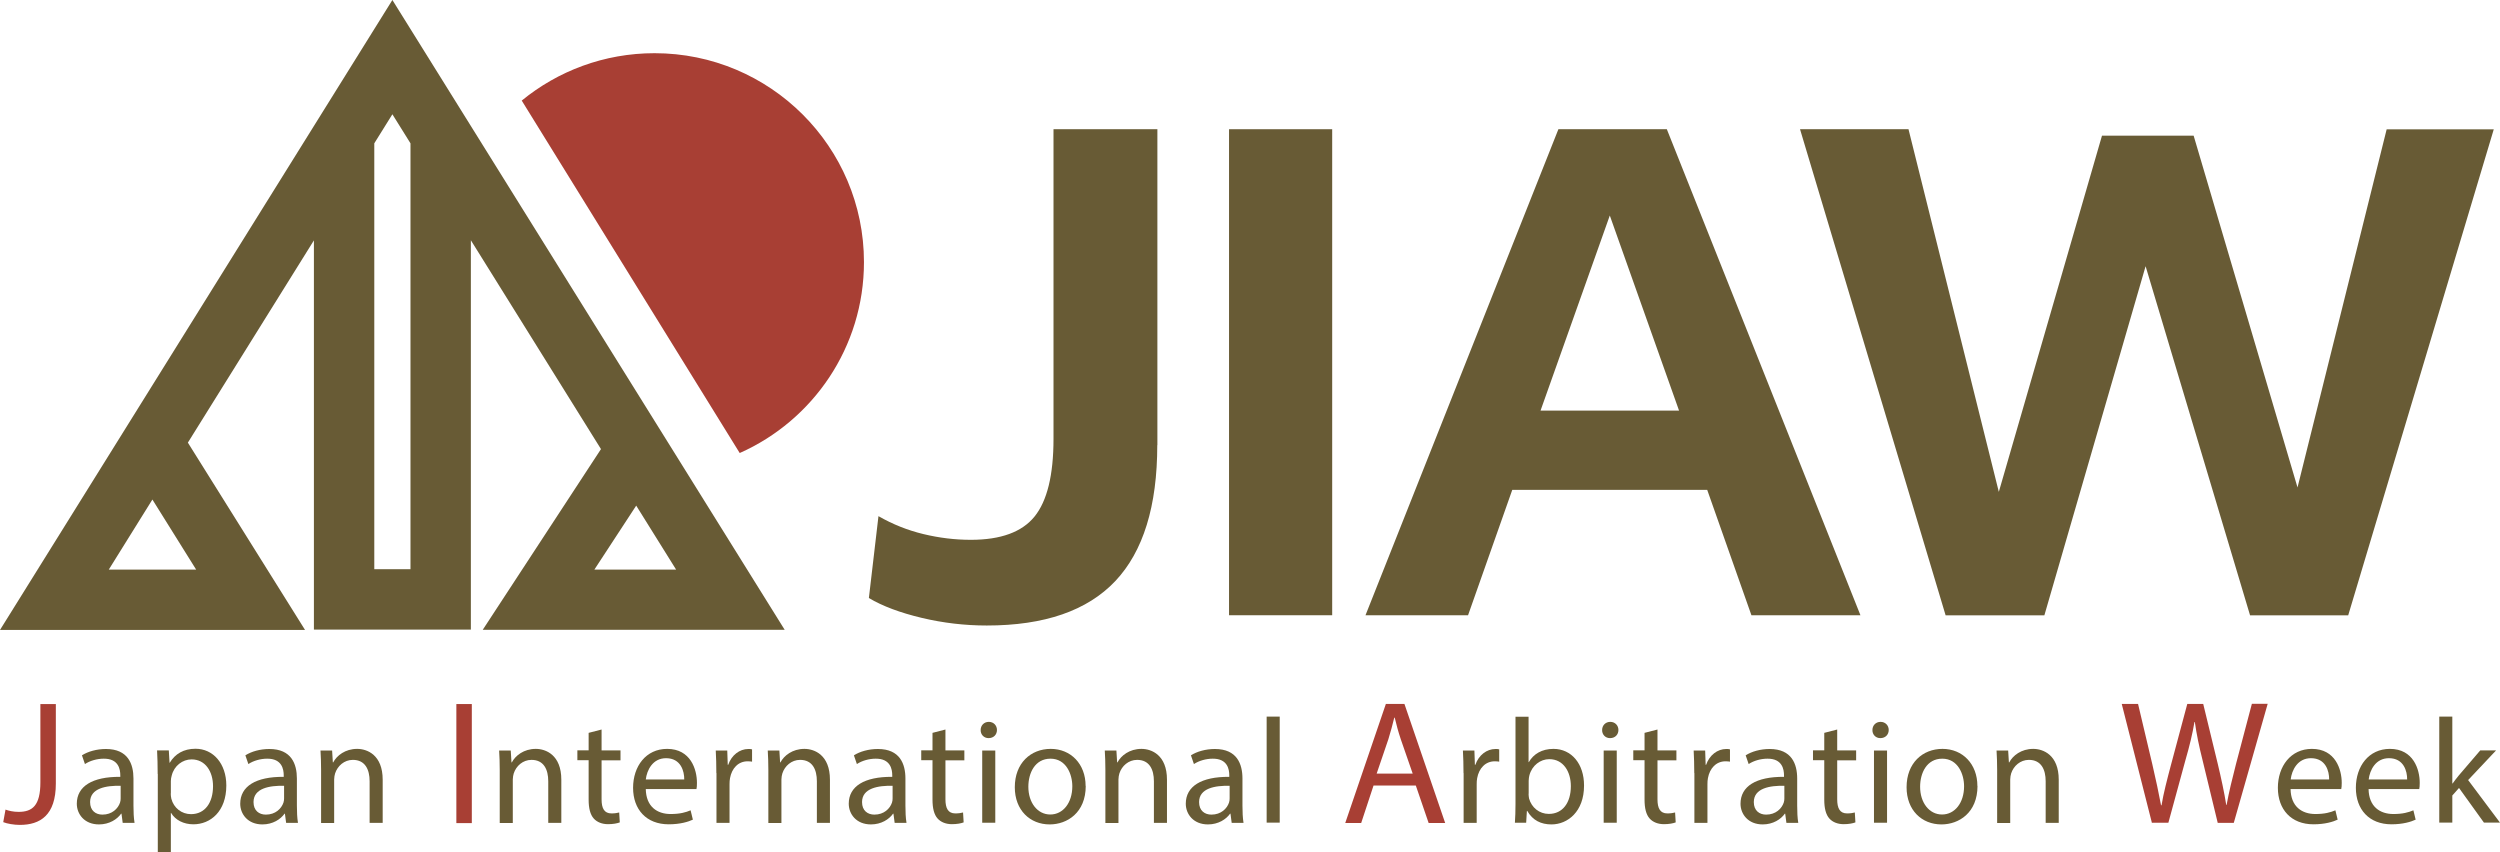 <svg width="176" height="60" viewBox="0 0 176 60" fill="none" xmlns="http://www.w3.org/2000/svg">
<g clip-path="url(#clip0_50_787)">
<path d="M2.843 49.565H3.931V55.161C3.931 57.391 2.834 58.073 1.392 58.073C0.987 58.073 0.498 57.989 0.228 57.879L0.388 56.996C0.616 57.08 0.936 57.156 1.307 57.156C2.277 57.156 2.843 56.718 2.843 55.077V49.565Z" fill="#A83F34"/>
<path d="M8.637 57.922L8.553 57.282H8.528C8.249 57.677 7.701 58.039 6.967 58.039C5.938 58.039 5.407 57.307 5.407 56.583C5.407 55.355 6.503 54.673 8.469 54.69V54.581C8.469 54.168 8.35 53.403 7.305 53.411C6.832 53.411 6.335 53.554 5.98 53.79L5.769 53.175C6.191 52.906 6.807 52.729 7.456 52.729C9.017 52.729 9.396 53.79 9.396 54.808V56.71C9.396 57.147 9.413 57.576 9.472 57.93H8.637V57.922ZM8.494 55.321C7.49 55.296 6.343 55.481 6.343 56.466C6.343 57.072 6.739 57.349 7.212 57.349C7.887 57.349 8.308 56.928 8.452 56.499C8.485 56.398 8.494 56.297 8.494 56.205V55.321Z" fill="#685B35"/>
<path d="M11.1 54.488C11.1 53.84 11.083 53.31 11.058 52.83H11.885L11.935 53.697H11.952C12.323 53.074 12.931 52.712 13.765 52.712C14.997 52.712 15.933 53.748 15.933 55.296C15.933 57.13 14.812 58.031 13.614 58.031C12.931 58.031 12.348 57.736 12.045 57.231H12.028V60H11.109V54.488H11.1ZM12.02 55.851C12.02 55.978 12.036 56.112 12.062 56.23C12.23 56.878 12.787 57.316 13.445 57.316C14.432 57.316 14.997 56.508 14.997 55.346C14.997 54.328 14.466 53.461 13.487 53.461C12.855 53.461 12.256 53.907 12.087 54.606C12.053 54.724 12.028 54.858 12.028 54.985V55.868L12.02 55.851Z" fill="#685B35"/>
<path d="M20.142 57.922L20.058 57.282H20.033C19.754 57.677 19.206 58.039 18.472 58.039C17.443 58.039 16.912 57.307 16.912 56.583C16.912 55.355 18.008 54.673 19.974 54.69V54.581C19.974 54.168 19.855 53.403 18.809 53.411C18.337 53.411 17.84 53.554 17.485 53.79L17.274 53.175C17.696 52.906 18.312 52.729 18.961 52.729C20.522 52.729 20.901 53.79 20.901 54.808V56.71C20.901 57.147 20.918 57.576 20.977 57.93H20.142V57.922ZM19.999 55.321C18.995 55.296 17.848 55.481 17.848 56.466C17.848 57.072 18.244 57.349 18.717 57.349C19.392 57.349 19.813 56.928 19.957 56.499C19.99 56.398 19.999 56.297 19.999 56.205V55.321Z" fill="#685B35"/>
<path d="M22.605 54.21C22.605 53.68 22.588 53.26 22.563 52.839H23.381L23.432 53.672H23.457C23.71 53.192 24.301 52.721 25.144 52.721C25.844 52.721 26.941 53.142 26.941 54.892V57.93H26.021V55.001C26.021 54.177 25.709 53.495 24.84 53.495C24.233 53.495 23.761 53.924 23.592 54.446C23.558 54.555 23.525 54.724 23.525 54.875V57.938H22.605V54.227V54.21Z" fill="#685B35"/>
<path d="M33.216 49.565V57.947H32.128V49.565H33.216Z" fill="#A83F34"/>
<path d="M35.181 54.21C35.181 53.68 35.165 53.26 35.139 52.839H35.957L36.008 53.672H36.033C36.286 53.192 36.877 52.721 37.72 52.721C38.42 52.721 39.517 53.142 39.517 54.892V57.93H38.597V55.001C38.597 54.177 38.285 53.495 37.417 53.495C36.809 53.495 36.337 53.924 36.168 54.446C36.135 54.555 36.101 54.724 36.101 54.875V57.938H35.181V54.227V54.21Z" fill="#685B35"/>
<path d="M42.351 51.366V52.83H43.684V53.529H42.351V56.272C42.351 56.903 42.537 57.265 43.051 57.265C43.296 57.265 43.464 57.231 43.591 57.198L43.633 57.896C43.456 57.964 43.169 58.022 42.806 58.022C42.385 58.022 42.031 57.879 41.803 57.627C41.55 57.349 41.44 56.895 41.44 56.297V53.52H40.647V52.822H41.44V51.593L42.351 51.358V51.366Z" fill="#685B35"/>
<path d="M45.463 55.54C45.48 56.794 46.273 57.307 47.209 57.307C47.876 57.307 48.281 57.189 48.618 57.046L48.778 57.703C48.458 57.854 47.884 58.031 47.075 58.031C45.506 58.031 44.569 56.987 44.569 55.464C44.569 53.941 45.48 52.721 46.965 52.721C48.627 52.721 49.065 54.177 49.065 55.111C49.065 55.304 49.057 55.447 49.031 55.548H45.455L45.463 55.54ZM48.171 54.875C48.179 54.294 47.935 53.377 46.889 53.377C45.944 53.377 45.539 54.227 45.463 54.875H48.163H48.171Z" fill="#685B35"/>
<path d="M50.431 54.421C50.431 53.823 50.415 53.31 50.389 52.839H51.199L51.233 53.84H51.267C51.503 53.158 52.068 52.729 52.684 52.729C52.785 52.729 52.861 52.729 52.945 52.755V53.621C52.852 53.605 52.76 53.596 52.633 53.596C51.975 53.596 51.52 54.084 51.393 54.783C51.368 54.909 51.359 55.06 51.359 55.212V57.93H50.44V54.429L50.431 54.421Z" fill="#685B35"/>
<path d="M54.092 54.21C54.092 53.68 54.075 53.26 54.05 52.839H54.868L54.919 53.672H54.944C55.197 53.192 55.788 52.721 56.631 52.721C57.331 52.721 58.428 53.142 58.428 54.892V57.93H57.508V55.001C57.508 54.177 57.196 53.495 56.327 53.495C55.72 53.495 55.248 53.924 55.079 54.446C55.045 54.555 55.012 54.724 55.012 54.875V57.938H54.092V54.227V54.21Z" fill="#685B35"/>
<path d="M62.983 57.922L62.898 57.282H62.873C62.594 57.677 62.046 58.039 61.312 58.039C60.283 58.039 59.752 57.307 59.752 56.583C59.752 55.355 60.849 54.673 62.814 54.69V54.581C62.814 54.168 62.696 53.403 61.65 53.411C61.177 53.411 60.68 53.554 60.325 53.79L60.115 53.175C60.536 52.906 61.152 52.729 61.802 52.729C63.362 52.729 63.742 53.79 63.742 54.808V56.71C63.742 57.147 63.758 57.576 63.818 57.93H62.983V57.922ZM62.839 55.321C61.835 55.296 60.688 55.481 60.688 56.466C60.688 57.072 61.085 57.349 61.557 57.349C62.232 57.349 62.654 56.928 62.797 56.499C62.831 56.398 62.839 56.297 62.839 56.205V55.321Z" fill="#685B35"/>
<path d="M66.559 51.366V52.83H67.891V53.529H66.559V56.272C66.559 56.903 66.744 57.265 67.259 57.265C67.504 57.265 67.672 57.231 67.799 57.198L67.841 57.896C67.664 57.964 67.377 58.022 67.014 58.022C66.593 58.022 66.238 57.879 66.01 57.627C65.757 57.349 65.648 56.895 65.648 56.297V53.52H64.855V52.822H65.648V51.593L66.559 51.358V51.366Z" fill="#685B35"/>
<path d="M70.186 51.391C70.186 51.703 69.966 51.964 69.595 51.964C69.258 51.964 69.03 51.703 69.039 51.391C69.039 51.072 69.275 50.819 69.612 50.819C69.95 50.819 70.186 51.072 70.186 51.391ZM69.148 57.922V52.839H70.068V57.922H69.148Z" fill="#685B35"/>
<path d="M76.436 55.33C76.436 57.215 75.129 58.039 73.897 58.039C72.514 58.039 71.442 57.038 71.442 55.422C71.442 53.722 72.564 52.721 73.973 52.721C75.382 52.721 76.427 53.781 76.427 55.33H76.436ZM72.396 55.389C72.396 56.508 73.037 57.341 73.939 57.341C74.842 57.341 75.491 56.516 75.491 55.355C75.491 54.496 75.053 53.411 73.956 53.411C72.86 53.411 72.396 54.421 72.396 55.389Z" fill="#685B35"/>
<path d="M77.819 54.21C77.819 53.68 77.802 53.26 77.777 52.839H78.595L78.646 53.672H78.671C78.924 53.192 79.515 52.721 80.358 52.721C81.058 52.721 82.155 53.142 82.155 54.892V57.93H81.235V55.001C81.235 54.177 80.923 53.495 80.054 53.495C79.447 53.495 78.975 53.924 78.806 54.446C78.772 54.555 78.739 54.724 78.739 54.875V57.938H77.819V54.227V54.21Z" fill="#685B35"/>
<path d="M86.71 57.922L86.625 57.282H86.6C86.322 57.677 85.773 58.039 85.039 58.039C84.01 58.039 83.479 57.307 83.479 56.583C83.479 55.355 84.576 54.673 86.541 54.69V54.581C86.541 54.168 86.423 53.403 85.377 53.411C84.904 53.411 84.407 53.554 84.052 53.79L83.842 53.175C84.263 52.906 84.879 52.729 85.529 52.729C87.089 52.729 87.469 53.79 87.469 54.808V56.71C87.469 57.147 87.486 57.576 87.544 57.93H86.71V57.922ZM86.566 55.321C85.562 55.296 84.415 55.481 84.415 56.466C84.415 57.072 84.812 57.349 85.284 57.349C85.959 57.349 86.38 56.928 86.524 56.499C86.558 56.398 86.566 56.297 86.566 56.205V55.321Z" fill="#685B35"/>
<path d="M89.172 50.449H90.092V57.913H89.172V50.449Z" fill="#685B35"/>
<path d="M96.696 55.304L95.828 57.938H94.706L97.565 49.557H98.872L101.74 57.938H100.576L99.674 55.304H96.696ZM99.454 54.463L98.619 52.056C98.434 51.509 98.307 51.013 98.189 50.525H98.156C98.037 51.013 97.902 51.526 97.742 52.039L96.916 54.463H99.454Z" fill="#A83F34"/>
<path d="M103.031 54.421C103.031 53.823 103.014 53.31 102.989 52.839H103.798L103.832 53.84H103.866C104.102 53.158 104.667 52.729 105.283 52.729C105.384 52.729 105.46 52.729 105.544 52.755V53.621C105.452 53.605 105.359 53.596 105.232 53.596C104.574 53.596 104.119 54.084 103.992 54.783C103.967 54.909 103.959 55.06 103.959 55.212V57.93H103.039V54.429L103.031 54.421Z" fill="#685B35"/>
<path d="M106.649 57.922C106.675 57.568 106.691 57.063 106.691 56.609V50.457H107.611V53.655H107.628C107.957 53.083 108.547 52.721 109.365 52.721C110.63 52.721 111.525 53.773 111.516 55.313C111.516 57.139 110.361 58.039 109.222 58.039C108.488 58.039 107.898 57.753 107.518 57.088H107.493L107.442 57.922H106.641H106.649ZM107.611 55.877C107.611 55.994 107.628 56.104 107.645 56.213C107.822 56.853 108.37 57.299 109.036 57.299C110.015 57.299 110.588 56.508 110.588 55.346C110.588 54.32 110.057 53.445 109.07 53.445C108.446 53.445 107.855 53.882 107.67 54.581C107.645 54.69 107.619 54.816 107.619 54.968V55.885L107.611 55.877Z" fill="#685B35"/>
<path d="M113.937 51.391C113.937 51.703 113.718 51.964 113.346 51.964C113.009 51.964 112.781 51.703 112.79 51.391C112.79 51.072 113.026 50.819 113.363 50.819C113.701 50.819 113.937 51.072 113.937 51.391ZM112.899 57.922V52.839H113.819V57.922H112.899Z" fill="#685B35"/>
<path d="M116.687 51.366V52.83H118.019V53.529H116.687V56.272C116.687 56.903 116.872 57.265 117.387 57.265C117.631 57.265 117.8 57.231 117.927 57.198L117.969 57.896C117.792 57.964 117.505 58.022 117.142 58.022C116.72 58.022 116.366 57.879 116.138 57.627C115.885 57.349 115.776 56.895 115.776 56.297V53.52H114.983V52.822H115.776V51.593L116.687 51.358V51.366Z" fill="#685B35"/>
<path d="M119.276 54.421C119.276 53.823 119.259 53.31 119.234 52.839H120.044L120.077 53.84H120.111C120.347 53.158 120.912 52.729 121.528 52.729C121.629 52.729 121.705 52.729 121.79 52.755V53.621C121.697 53.605 121.604 53.596 121.478 53.596C120.82 53.596 120.364 54.084 120.238 54.783C120.212 54.909 120.204 55.06 120.204 55.212V57.93H119.285V54.429L119.276 54.421Z" fill="#685B35"/>
<path d="M125.762 57.922L125.678 57.282H125.653C125.374 57.677 124.826 58.039 124.092 58.039C123.063 58.039 122.532 57.307 122.532 56.583C122.532 55.355 123.628 54.673 125.594 54.69V54.581C125.594 54.168 125.476 53.403 124.43 53.411C123.957 53.411 123.46 53.554 123.106 53.79L122.895 53.175C123.316 52.906 123.932 52.729 124.582 52.729C126.142 52.729 126.522 53.79 126.522 54.808V56.71C126.522 57.147 126.538 57.576 126.598 57.93H125.762V57.922ZM125.619 55.321C124.615 55.296 123.468 55.481 123.468 56.466C123.468 57.072 123.865 57.349 124.337 57.349C125.012 57.349 125.434 56.928 125.577 56.499C125.611 56.398 125.619 56.297 125.619 56.205V55.321Z" fill="#685B35"/>
<path d="M129.339 51.366V52.83H130.672V53.529H129.339V56.272C129.339 56.903 129.524 57.265 130.039 57.265C130.284 57.265 130.452 57.231 130.579 57.198L130.621 57.896C130.444 57.964 130.157 58.022 129.794 58.022C129.373 58.022 129.018 57.879 128.791 57.627C128.538 57.349 128.428 56.895 128.428 56.297V53.52H127.635V52.822H128.428V51.593L129.339 51.358V51.366Z" fill="#685B35"/>
<path d="M132.966 51.391C132.966 51.703 132.746 51.964 132.375 51.964C132.038 51.964 131.81 51.703 131.819 51.391C131.819 51.072 132.055 50.819 132.392 50.819C132.73 50.819 132.966 51.072 132.966 51.391ZM131.928 57.922V52.839H132.848V57.922H131.928Z" fill="#685B35"/>
<path d="M139.216 55.33C139.216 57.215 137.909 58.039 136.677 58.039C135.294 58.039 134.223 57.038 134.223 55.422C134.223 53.722 135.344 52.721 136.753 52.721C138.162 52.721 139.208 53.781 139.208 55.33H139.216ZM135.176 55.389C135.176 56.508 135.817 57.341 136.719 57.341C137.622 57.341 138.271 56.516 138.271 55.355C138.271 54.496 137.833 53.411 136.736 53.411C135.64 53.411 135.176 54.421 135.176 55.389Z" fill="#685B35"/>
<path d="M140.599 54.21C140.599 53.68 140.582 53.26 140.557 52.839H141.375L141.426 53.672H141.451C141.704 53.192 142.295 52.721 143.138 52.721C143.838 52.721 144.935 53.142 144.935 54.892V57.93H144.015V55.001C144.015 54.177 143.703 53.495 142.834 53.495C142.227 53.495 141.755 53.924 141.586 54.446C141.552 54.555 141.519 54.724 141.519 54.875V57.938H140.599V54.227V54.21Z" fill="#685B35"/>
<path d="M151.497 57.938L149.371 49.557H150.519L151.522 53.798C151.767 54.842 151.986 55.885 152.138 56.693H152.172C152.307 55.86 152.568 54.858 152.855 53.781L153.985 49.557H155.107L156.136 53.798C156.372 54.799 156.592 55.792 156.727 56.668H156.752C156.921 55.75 157.148 54.816 157.418 53.773L158.532 49.548H159.645L157.258 57.93H156.128L155.073 53.571C154.803 52.494 154.635 51.677 154.517 50.828H154.491C154.348 51.669 154.154 52.485 153.842 53.562L152.653 57.922H151.514L151.497 57.938Z" fill="#A83F34"/>
<path d="M161.256 55.54C161.273 56.794 162.066 57.307 163.002 57.307C163.668 57.307 164.073 57.189 164.411 57.046L164.571 57.703C164.25 57.854 163.677 58.031 162.867 58.031C161.298 58.031 160.362 56.987 160.362 55.464C160.362 53.941 161.273 52.721 162.757 52.721C164.419 52.721 164.858 54.177 164.858 55.111C164.858 55.304 164.849 55.447 164.824 55.548H161.248L161.256 55.54ZM163.972 54.875C163.98 54.294 163.736 53.377 162.69 53.377C161.745 53.377 161.34 54.227 161.264 54.875H163.964H163.972Z" fill="#685B35"/>
<path d="M166.747 55.54C166.764 56.794 167.557 57.307 168.493 57.307C169.159 57.307 169.564 57.189 169.902 57.046L170.062 57.703C169.741 57.854 169.168 58.031 168.358 58.031C166.789 58.031 165.853 56.987 165.853 55.464C165.853 53.941 166.764 52.721 168.248 52.721C169.91 52.721 170.349 54.177 170.349 55.111C170.349 55.304 170.34 55.447 170.315 55.548H166.739L166.747 55.54ZM169.463 54.875C169.471 54.294 169.227 53.377 168.181 53.377C167.236 53.377 166.831 54.227 166.755 54.875H169.455H169.463Z" fill="#685B35"/>
<path d="M172.643 55.161H172.66C172.786 54.985 172.963 54.757 173.107 54.581L174.608 52.83H175.722L173.756 54.917L176 57.913H174.87L173.115 55.473L172.643 56.003V57.913H171.724V50.449H172.643V55.161Z" fill="#685B35"/>
<path d="M36.733 7.086L52.076 31.893C57.23 29.605 60.823 24.446 60.823 18.454C60.823 10.334 54.219 3.745 46.079 3.745C42.528 3.745 39.272 4.999 36.725 7.086H36.733Z" fill="#A83F34"/>
<path d="M55.248 44.348L27.624 0L0 44.348H21.475L13.226 31.161L22.099 16.923V44.323H26.35H28.898H33.149V16.914L42.309 31.616L33.984 44.339H55.248V44.348ZM13.808 40.098H7.659L10.729 35.167L13.808 40.098ZM26.35 40.073V10.09L27.624 8.045L28.898 10.09V40.073H26.35ZM44.789 35.596L47.597 40.098H41.845L44.789 35.596Z" fill="#685B35"/>
<path d="M81.472 31.338C81.472 35.63 80.485 38.819 78.519 40.906C76.546 42.993 73.534 44.036 69.469 44.036C67.934 44.036 66.407 43.86 64.889 43.498C63.37 43.136 62.13 42.673 61.169 42.101L61.844 36.337C62.839 36.909 63.893 37.33 65.007 37.599C66.12 37.868 67.234 38.003 68.347 38.003C70.456 38.003 71.949 37.456 72.834 36.362C73.72 35.268 74.167 33.442 74.167 30.892V9.097H81.48V31.338H81.472Z" fill="#685B35"/>
<path d="M86.524 9.097H93.786V43.313H86.524V9.097Z" fill="#685B35"/>
<path d="M109.72 9.097H117.345L130.975 43.313H123.3L120.187 34.485H106.464L103.351 43.313H96.131L109.711 9.097H109.72ZM118.205 28.906L113.33 15.172L108.454 28.906H118.205Z" fill="#685B35"/>
<path d="M126.732 9.097H134.358L140.717 34.628L147.98 9.551H154.432L161.745 34.317L168.021 9.105H175.561L165.313 43.321H158.405L151.05 18.741L143.923 43.321H136.972L126.724 9.105L126.732 9.097Z" fill="#685B35"/>
</g>
<defs>
<clipPath id="clip0_50_787">
<rect width="176" height="60" fill="white"/>
</clipPath>
</defs>
</svg>
